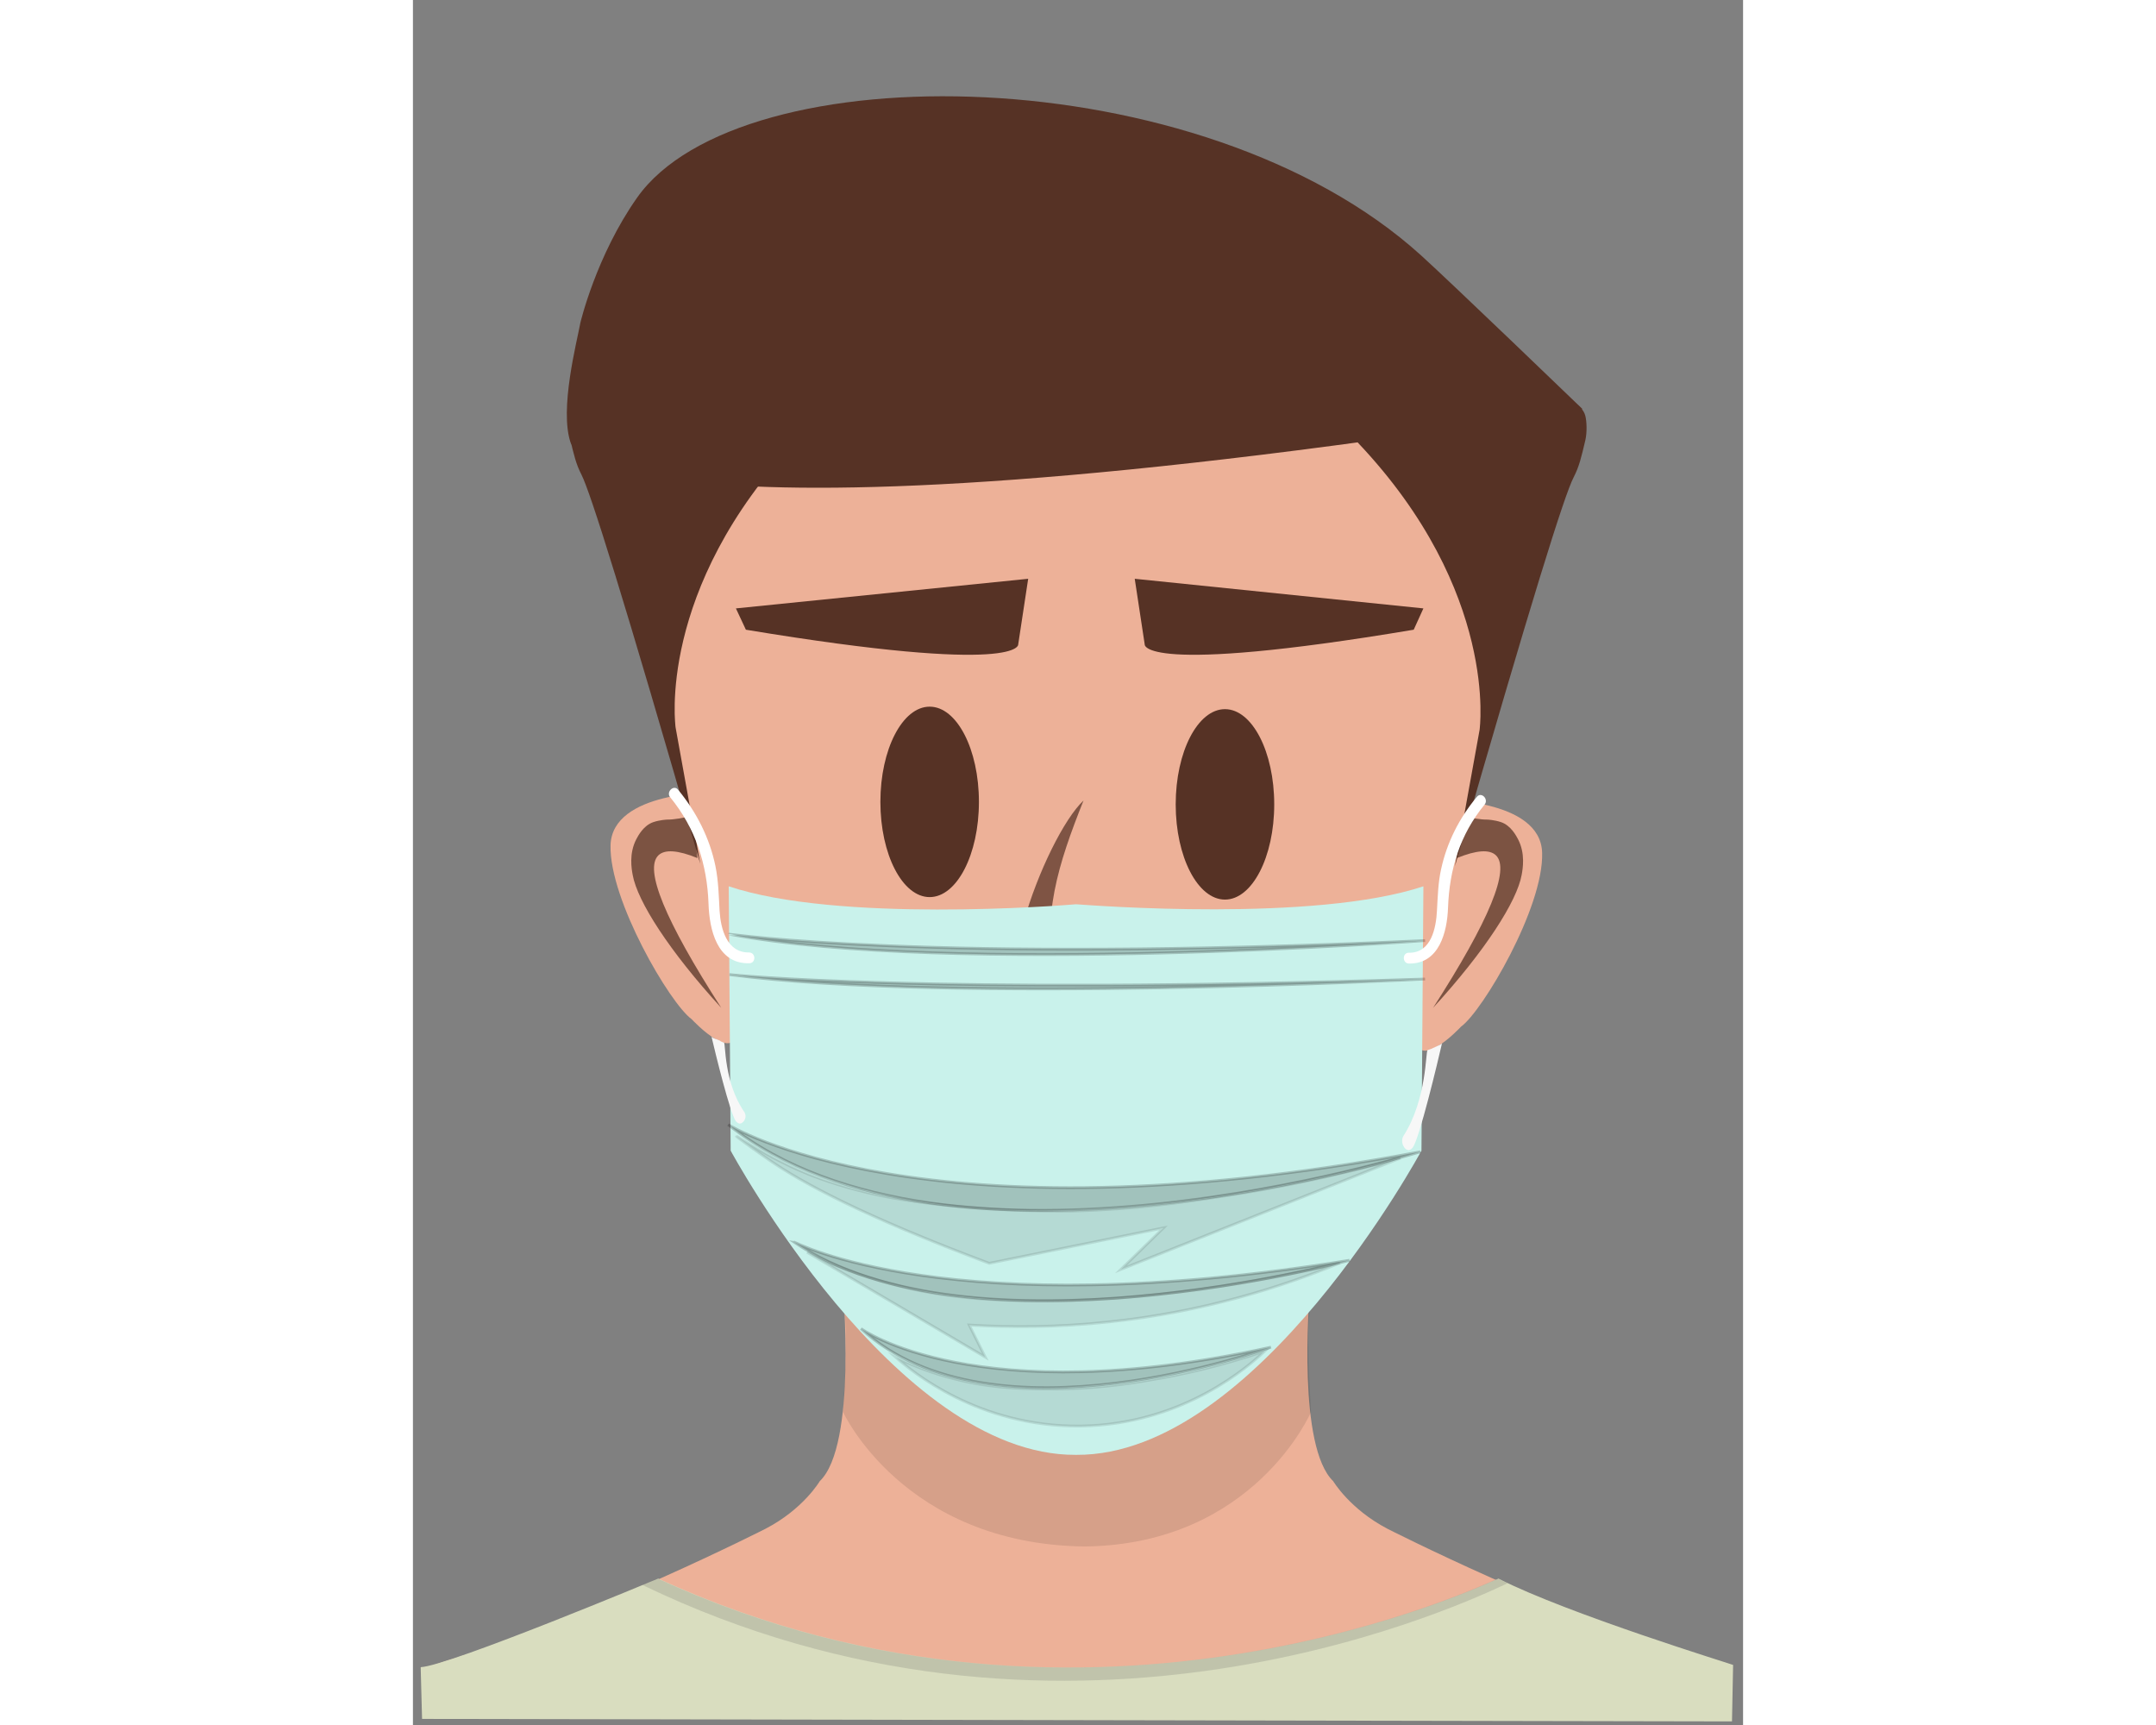 <?xml version="1.0" encoding="utf-8"?>
<!-- Generator: Adobe Illustrator 23.0.3, SVG Export Plug-In . SVG Version: 6.00 Build 0)  -->
<svg version="1.1" id="Calque_2" xmlns="http://www.w3.org/2000/svg" xmlns:xlink="http://www.w3.org/1999/xlink" x="0px" y="0px"
 width="100mm" height="80mm" viewBox="0 0 480.6 623.2" style="enable-background:new 0 0 480.6 623.2;" xml:space="preserve">
<rect x="0" y="0" width="480.6" height="623.2" fill="#808080" stroke="none"/>
<style type="text/css">
	.st0{fill:#EDB198;}
	.st1{opacity:0.1;}
	.st2{fill:#563225;}
	.st3{opacity:0.73;}
	.st4{opacity:0.74;fill:#563225;}
	.st5{fill:#C9F2EB;}
	.st6{opacity:0.2;stroke:#000000;stroke-miterlimit:10;}
	.st7{stroke:#000000;stroke-miterlimit:10;}
	.st8{fill:#FFFFFF;}
	.st9{fill:#F7F7F7;}
	.st10{opacity:0.1;stroke:#000000;stroke-miterlimit:10;}
	.st11{fill:#D9DDBF;}
	.st12{opacity:0.21;}
	.st13{fill:#606060;}
</style>
<path class="st0" d="M468.2,600.3c-54.5-16.6-116.1-48-116.1-48c-13.6-7.1-19.6-17.2-19.6-17.2c-12.8-12.3-8.9-63.9-8.3-69.9
	c3.3-2.9,6.4-5.7,8.9-8.3c15.4-15.4,24.3-43.9,24.3-43.9l27.9-146.4c4.1-32-10.1-58.7-10.1-58.7c-39.9-90.3-130.8-91.8-134.9-91.9v0
	c0,0,0,0-0.1,0c-0.1,0-0.1,0-0.1,0v0c-4.2,0-95,1.5-134.9,91.9c0,0-14.2,26.7-10.1,58.7L122.9,413c0,0,8.9,28.4,24.3,43.9
	c2.4,2.4,5.3,5.1,8.5,7.9l-0.4-0.2c0,0,5.3,57.5-8.3,70.5c0,0-5.9,10.1-19.6,17.2c0,0-61.6,31.4-116.1,48
	c-53.1,16.2,214.1,16.6,228.2,16.6v0c0,0,0.1,0,0.3,0c0.2,0,0.3,0,0.3,0v0C254.1,616.8,521.3,616.4,468.2,600.3z"/>
<g class="st1">
	<path d="M154.1,470.5l0.9,0.6C154.6,470.1,154.1,470.5,154.1,470.5z"/>
	<path d="M324.7,471l-82,54.4L155.1,471c1,2,2.3,9.7,0.3,39.1c0,0,21.8,47.7,87.1,48.6v0c0.1,0,0.2,0,0.3,0c0.1,0,0.2,0,0.3,0v0
		c61-0.9,81.4-48.6,81.4-48.6C322.6,480.8,323.8,473,324.7,471z"/>
	<path d="M324.7,471l0.8-0.6C325.6,470.5,325.2,470.1,324.7,471z"/>
</g>
<path class="st0" d="M370.2,288.9c0,0,37.3-0.5,37.8,19.2c0.6,19.7-21.5,57.2-29.3,62.8c0,0-18,19.5-16.7,0.1
	c1.3-19.4,13.4-79.2,13.4-79.2L370.2,288.9z"/>
<path class="st0" d="M109.2,286.2c0,0-37.3-0.5-37.8,19.2s21.5,57.2,29.3,62.8c0,0,18,19.5,16.7,0.1c-1.3-19.4-13.4-79.2-13.4-79.2
	L109.2,286.2z"/>
<path class="st2" d="M103.8,312l-8.9-49.2c0,0-7.1-49.8,43.9-103.7c0.9-1.4,2.1-3.2,2.8-5.4c0,0,1.1-3.2,0.5-6.8
	c-1.5-8.2-81.2-14-85.4,2.4c-0.5,1.9-0.7,5.9,0,8.9c1.5,6.3,2.2,9.4,4.2,13.3C64.1,177.8,76,215.3,103.8,312z"/>
<path class="st2" d="M376.5,312.9l8.9-49.2c0,0,7.1-49.8-43.9-103.7c-0.9-1.4-2.1-3.2-2.8-5.4c0,0-1.1-3.2-0.5-6.8
	c1.5-8.2,81.2-14,85.4,2.4c0.5,1.9,0.7,5.9,0,8.9c-1.5,6.3-2.2,9.4-4.2,13.3C416.1,178.7,404.3,216.2,376.5,312.9z"/>
<path class="st2" d="M39.2,117.3"/>
<path class="st2" d="M364.3,92.3C285,20.4,118.1,18.8,81,71.4c-14.8,21-20.5,45.2-20.5,45.2c-1.2,6.7-7.7,31.3-3.5,43.4
	c0,0,15.2,43.6,365.6-12.2l0,0l0,0C422.1,147.3,374.7,101.7,364.3,92.3z"/>
<ellipse class="st2" cx="186.7" cy="289.7" rx="17.8" ry="34.4"/>
<ellipse class="st2" cx="293.4" cy="290.6" rx="17.8" ry="34.4"/>
<path class="st2" d="M116.7,219.8l105.6-10.7l-3.6,23.7c0,0,1.8,11.3-98.4-5.3L116.7,219.8z"/>
<path class="st2" d="M365.1,219.8l-104.3-10.7l3.6,23.7c0,0-1.8,11.3,97.2-5.3L365.1,219.8z"/>
<g class="st3">
	<path class="st2" d="M242.3,289.2c-13.8,12.9-38.4,76.5-17.1,84.7c21.4,8.2,20.2-5.3,32.3-11.4c-12.5,0.4-19.7,14.1-25.2-8.3
		C226.8,331.8,233.2,312,242.3,289.2z"/>
</g>
<path class="st4" d="M377.2,310c7.1-2.9,11.8-3.2,14.1-1c5.2,5-2.3,23.4-22.7,55.1c18.8-20.5,30.3-38.5,32-48
	c0.4-2.2,1.4-7.7-1.3-12.9c-0.7-1.3-2.6-5-6.2-6.2c-2.4-0.8-4.9-0.9-4.9-0.9c-1.4,0-2.4-0.1-4.4-0.4c-1.7-0.3-1.8-0.4-2.1-0.3
	C380.3,295.5,378.6,298.2,377.2,310z"/>
<path class="st4" d="M102.8,310c-7.1-2.9-11.8-3.2-14.1-1c-5.2,5,2.3,23.4,22.7,55.1c-18.8-20.5-30.3-38.5-32-48
	c-0.4-2.2-1.4-7.7,1.3-12.9c0.7-1.3,2.6-5,6.2-6.2c2.4-0.8,4.9-0.9,4.9-0.9c1.4,0,2.4-0.1,4.4-0.4c1.7-0.3,1.8-0.4,2.1-0.3
	C99.8,295.5,101.5,298.2,102.8,310z"/>
<path class="st5" d="M239.8,326.7L239.8,326.7c0,0-0.1,0-0.2,0c-0.1,0-0.2,0-0.2,0v0c-5.8,0.5-85.9,6.7-125.3-6.5l0.7,95.5
	c0,0,59.4,110.2,124.6,109.9v0c0.1,0,0.1,0,0.2,0c0.1,0,0.1,0,0.2,0v0c65.2,0.3,124.6-109.9,124.6-109.9l0.7-95.5
	C325.7,333.3,245.5,327.1,239.8,326.7z"/>
<path class="st6" d="M365.7,339.8c0,0-170.9,12.8-251.3-2.3C114.4,337.4,184.6,348,365.7,339.8z"/>
<path class="st6" d="M365.7,353.7c0,0-170.9,9-251.3-1.6C114.4,352.1,184.6,359.5,365.7,353.7z"/>
<path class="st6" d="M338.4,455.3c0,0-136.6,37-200.9-6.7C137.6,448.6,193.6,478.8,338.4,455.3z"/>
<path class="st7" d="M155.9,501.9"/>
<g>
	<g>
		<path class="st8" d="M359.9,348.1c10.9,0.2,13.8-11.4,14.1-20.2c0.5-13.8,4.3-26.4,13.2-37.2c1.6-2-1.2-4.8-2.8-2.8
			c-6.3,7.6-10.8,16.4-12.9,26.1c-1.1,4.9-1.2,9.8-1.5,14.9c-0.3,6.2-2,15.4-10.1,15.3C357.4,344.1,357.4,348.1,359.9,348.1
			L359.9,348.1z"/>
	</g>
</g>
<g>
	<path class="st9" d="M367.7,379c-0.3,0.1-0.5,0.2-0.9,0.3c-0.1,0-0.2,0.1-0.2,0.1c-0.7,0.2-0.2,17.6-8.6,30.8
		c-1.5,2.3,0.2,5.5,1.9,5.3c0.6-0.1,1.2-0.7,1.4-1c2.4-3.4,8.8-30.1,10.5-37.5c-0.7,0.5-1.4,0.8-3.4,1.7
		C368,378.9,368.1,378.9,367.7,379z"/>
</g>
<g>
	<path class="st9" d="M111.4,376.3c0.2,0.1,0.5,0.2,0.8,0.3c0.1,0,0.2,0.1,0.2,0.1c0.6,0.2-0.1,14.2,7.3,25c1.3,1.9-0.3,4.4-1.8,4.2
		c-0.5-0.1-1-0.6-1.2-0.8c-2.1-2.8-7.4-24.5-8.8-30.5c0.6,0.4,1.2,0.7,3.1,1.4C111.2,376.2,111.2,376.2,111.4,376.3z"/>
</g>
<g>
	<g>
		<path class="st8" d="M121.4,344.1c-8,0.1-10.2-8.6-10.6-15c-0.3-5.5-0.4-10.8-1.5-16.2c-2.1-10.2-6.9-19.6-13.5-27.6
			c-1.6-2-4.5,0.9-2.8,2.8c9.1,11.1,13.3,24.2,13.8,38.4c0.3,9.2,3,21.7,14.6,21.5C124,348.1,124,344.1,121.4,344.1L121.4,344.1z"/>
	</g>
</g>
<path class="st10" d="M307.8,488.1c-5.3,5-29.1,26.5-66.4,27.1c-37.1,0.5-61.4-20-66.9-24.8c4.4,2.1,10.7,4.9,18.7,7.1
	c14,3.9,25.1,4.2,35.1,4.3c16.9,0.2,29.7-1.8,38.4-3.3C277.5,496.7,291.7,493.6,307.8,488.1z"/>
<path class="st6" d="M310,486.7c0,0-100.8,37-148.1-6.7C161.9,480,203.2,510.2,310,486.7z"/>
<path class="st10" d="M142.4,452.4c21.5,12.6,43,25.3,64.4,37.9l-5.8-11.6c14.7,0.9,31.6,0.9,50.3-1.1c34.4-3.6,62.8-12.7,83.6-21.3
	c-30.5,7.3-56.7,10.7-76.6,12.4c-6.1,0.5-41.6,3.4-70.2-1.5c-10.1-1.7-19.1-4.4-19.7-4.6C157.6,459.5,148.8,455.6,142.4,452.4z"/>
<path class="st10" d="M130.1,418.2c-8.1-4.4-13.1-7.8-13.2-7.7c-0.1,0.2,8.9,6.6,12,8.7c11.4,7.9,33.4,20,79.3,37.2l63-12.8
	l-15.4,15c33.7-13.4,67.3-26.8,101-40.2c-25,6.9-46.6,11.1-63.1,13.6c-15,2.3-32.1,4.9-55.1,5.5c0,0-31.1,0.8-61.6-4.1
	c-4.5-0.7-13.3-2.3-23.6-5.5c-8.5-2.6-14.1-5.2-16.9-6.5C133.8,420.1,131.5,418.9,130.1,418.2z"/>
<path class="st6" d="M113.9,406.3c80,63.4,250.1,9.8,250.1,9.8C183.7,450.2,113.9,406.3,113.9,406.3z"/>
<path class="st11" d="M392.2,570.3c-0.4-0.2-146.2,72.4-303.6,0c0,0-75.6,31.6-85.8,32L3.3,621l473.3,0.9l0.4-20.4
	C477.1,601.4,417.6,583.2,392.2,570.3z"/>
<g class="st12">
	<path class="st13" d="M395.5,572c-1.2-0.6-2.4-1.2-3.5-1.7c-0.4-0.2-146.2,72.4-303.6,0c0,0-2.1,0.9-5.5,2.3
		C232.8,644.9,371.7,583.3,395.5,572z"/>
	<path class="st13" d="M3.5,602.1c-0.3,0-0.6,0.1-0.9,0.1l0,0.2C3,602.3,3.2,602.2,3.5,602.1z"/>
</g>
</svg>
